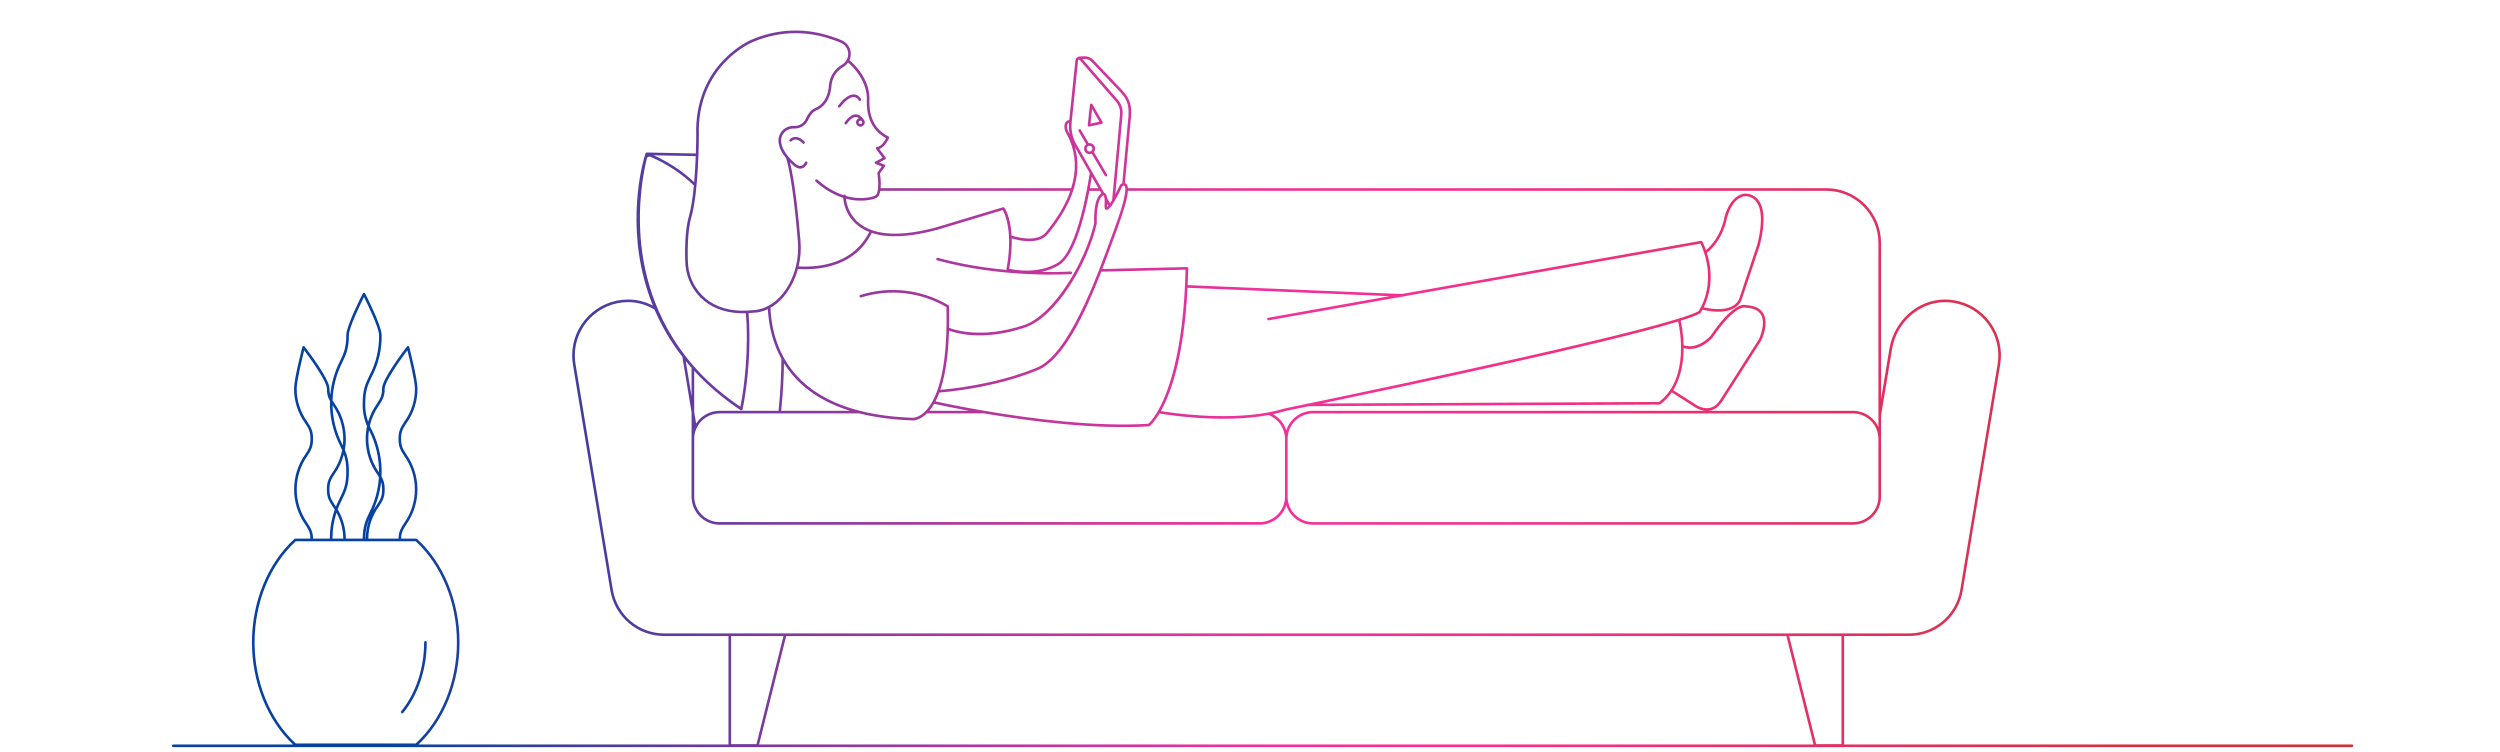<?xml version="1.0" encoding="UTF-8"?>
<svg xmlns="http://www.w3.org/2000/svg" xmlns:xlink="http://www.w3.org/1999/xlink" id="Ebene_1" data-name="Ebene 1" viewBox="0 0 1137.47 342.16">
  <defs>
    <style>
      .cls-1 {
        fill: url(#Neues_Verlaufsfeld_1);
      }
    </style>
    <linearGradient id="Neues_Verlaufsfeld_1" data-name="Neues Verlaufsfeld 1" x1="78.25" y1="176.914" x2="1070.72" y2="176.914" gradientUnits="userSpaceOnUse">
      <stop offset="0" stop-color="#0741a2"></stop>
      <stop offset=".1" stop-color="#0741a2"></stop>
      <stop offset=".2" stop-color="#4b3da0"></stop>
      <stop offset=".3" stop-color="#8b399d"></stop>
      <stop offset=".4" stop-color="#c3359b"></stop>
      <stop offset=".5" stop-color="#f13199"></stop>
      <stop offset=".6" stop-color="#f5308c"></stop>
      <stop offset=".7" stop-color="#ea3074"></stop>
      <stop offset=".8" stop-color="#df305a"></stop>
      <stop offset=".9" stop-color="#d33141"></stop>
      <stop offset="1" stop-color="#ce3136"></stop>
    </linearGradient>
  </defs>
  <path class="cls-1" d="M1070.12,339.93H78.85c-.332,0-.6-.269-.6-.6s.269-.6.6-.6h54.463c-11.714-11.018-18.684-28.31-18.684-46.461,0-18.47,7.225-36.061,19.327-47.054.11-.101.254-.155.403-.155h6.881c-.093-2.934-.9-4.175-2.415-6.507-6.688-9.487-6.688-22.268.013-31.783,1.604-2.479,2.411-3.727,2.411-7.094,0-3.378-.81-4.63-2.424-7.124-3.316-4.558-5.108-10.209-5.026-15.885,0-4.14,3.596-18.194,3.749-18.791.057-.222.236-.393.46-.438.225-.043.456.04.596.222,1.157,1.504,11.305,14.813,11.305,19.017,0,1.277.122,2.25.35,3.087.475-5.293,1.962-10.529,4.354-15.287,1.703-3.543,2.936-6.107,2.936-12.04,0-4.217,7.219-18.326,7.526-18.925.103-.199.309-.325.534-.325h0c.225,0,.431.126.534.326.307.599,7.517,14.707,7.517,18.924.131,6.616-1.435,13.205-4.53,19.041-1.699,3.545-2.93,6.112-2.93,12.039-.096,2.837.349,5.702,1.291,8.395.853-2.909,2.17-5.64,3.929-8.14,1.612-2.494,2.42-3.743,2.42-7.095,0-4.203,10.157-17.513,11.314-19.017.14-.182.372-.266.596-.222.225.046.403.217.46.438.153.597,3.749,14.651,3.749,18.8.081,5.667-1.71,11.318-5.044,15.902-1.607,2.485-2.416,3.734-2.416,7.098,0,3.353.804,4.595,2.406,7.07,6.715,9.539,6.715,22.319.015,31.825-1.511,2.326-2.318,3.569-2.411,6.488h6.851c.149,0,.293.055.403.155,12.102,10.994,19.327,28.584,19.327,47.054,0,18.151-6.969,35.443-18.684,46.461h141.043v-49.335h-29.203c-12.232.001-22.562-8.761-24.569-20.841l-17-102.671c-.221-1.302-.338-2.659-.348-4.032-.062-14.031,11.295-25.504,25.317-25.575.05-.001.102-.001.152-.001,3.896,0,7.749.953,11.25,2.773-12.792-31.689-5.596-61.408-3.998-67.124.021-.097.073-.226.13-.353.003-.008.041-.089.045-.097.004-.009.01-.02.016-.031.263-1.027.434-1.59.443-1.621.091-.293.387-.462.678-.414.044-.01.091-.014.137-.013l22.099.438c.164-4.749.169-8.064.169-8.155-1.041-32.621,24.804-43.451,25.065-43.557,11.952-5.209,25.297-5.616,37.56-1.137,1.297.381,2.608.88,3.86,1.471,1.218.579,2.224,1.497,2.912,2.654,1.176,1.981,1.221,4.325.327,6.276,1.893,1.578,9.78,8.788,9.075,18.744l0.0.174c-.056,9.552,4.679,13.839,8.661,15.753.288.139.417.478.293.772-.074.177-1.68,3.95-4.415,4.996l2.841,3.782c.105.141.144.319.105.491-.038.171-.149.317-.304.399l-2.753,1.461,2.406.919c.175.067.309.212.361.392.053.181.019.375-.093.525l-2.281,3.088c.15,1.011.545,4.052.308,6.742h86.691c2.42-7.767,2.17-15.124-.741-21.883-.559-1.293-1.107-2.323-1.507-3.075l-.203-.383c-.677-1.243-.837-2.751-.435-4.128.276-.869,1.059-1.451,2.004-1.551l2.805-27.253c.063-.697.56-1.246,1.209-1.404.104-.13.262-.216.441-.224l2.47-.109c1.492-.054,2.956.535,4,1.624l12.872,13.532c3.287,3.505,4.769,6.247,4.313,12.357l-2.802,30.163c.171.044.338.118.496.232.416.3.798.853.881,2.101h317.757c13.735,0,24.909,11.174,24.909,24.909v71.125l3.818-23.023c2.125-12.771,12.986-22.362,25.293-22.362.045,0,.088,0,.132.001,1.379.011,2.729.129,4.019.349,6.703,1.109,12.576,4.763,16.534,10.289,3.957,5.526,5.526,12.264,4.417,18.97l-17,102.67c-1.996,12.08-12.328,20.842-24.569,20.842h-29.453v49.335h231.07c.331,0,.6.269.6.6s-.269.6-.6.6ZM345.381,338.731h479.748l-12.339-49.335h-455.08l-12.329,49.335ZM826.329,338.58h11.521v-49.181h-23.822l12.301,49.181ZM332.65,338.58h11.532l12.29-49.181h-23.822v49.181ZM134.592,338.28h54.535c11.752-10.771,18.763-27.95,18.763-46.011,0-18.05-7.01-35.229-18.763-46.01h-54.535c-11.752,10.78-18.763,27.96-18.763,46.01,0,18.061,7.01,35.24,18.762,46.011ZM302.27,288.196h566.233c11.652,0,21.485-8.34,23.386-19.838l17-102.67c1.057-6.391-.438-12.81-4.209-18.075-3.771-5.266-9.367-8.748-15.758-9.805-1.229-.21-2.515-.322-3.827-.333h-.126c-11.726,0-22.077,9.16-24.107,21.359l-5.002,30.161v10.66c0,.037-.003.073-.01.108v26.235c0,7.03-5.72,12.75-12.75,12.75h-245.699c-5.684,0-10.51-3.736-12.151-8.883-1.643,5.144-6.468,8.879-12.149,8.879h-245.7c-1.394,0-2.757-.222-4.052-.661-5.06-1.693-8.55-6.416-8.688-11.754,0-.003,0-.007-0-.01-.009-.077-.01-.206-.01-.325v-26.34c0-.107.001-.227.01-.336v-11.704l-4.199-25.304c-5.136-6.595-9.397-13.817-12.667-21.473-3.664-2.203-7.805-3.364-11.996-3.364h-.144c-13.361.068-24.182,11-24.124,24.368.01,1.308.121,2.602.332,3.842l17,102.673c1.91,11.497,11.744,19.838,23.386,19.838h.022ZM167.581,245.061h13.728c.102-3.287,1.067-4.773,2.61-7.149,6.43-9.123,6.43-21.348.02-30.449-1.662-2.567-2.64-4.078-2.64-7.785,0-3.717.983-5.236,2.612-7.753,3.216-4.427,4.926-9.82,4.848-15.238,0-3.318-2.521-13.741-3.407-17.304-3.456,4.593-10.312,14.319-10.312,17.295,0,3.706-.983,5.225-2.611,7.741-2.018,2.872-3.418,6.011-4.19,9.374.276.604.573,1.188.884,1.74,3.32,6.589,4.862,13.935,4.476,21.279.914,1.609,1.441,3.123,1.441,5.865,0,3.712-.989,5.234-2.626,7.757-3.124,4.302-4.787,9.347-4.833,14.627ZM166.205,245.061h.176c.027-3.295.656-6.503,1.847-9.505-1.166,2.589-1.958,5.074-2.023,9.505ZM157.369,245.061h7.635c.08-5.775,1.333-8.382,3.045-11.944,2.547-5.037,3.999-10.414,4.331-16.015-.285-.485-.61-.988-.974-1.548-4.402-6.247-6.014-14.131-4.423-21.642-1.417-3.282-2.103-6.88-1.983-10.416-0-6.179,1.28-8.85,3.052-12.546,3.017-5.691,4.535-12.077,4.408-18.502-0-3.31-5.154-13.925-6.851-17.328-1.698,3.402-6.859,14.018-6.859,17.316,0,6.205-1.283,8.874-3.058,12.567-2.676,5.323-4.186,11.248-4.377,17.155.303.508.641,1.036,1.028,1.63,4.238,6.017,5.903,13.628,4.569,20.895,1.106,2.577,1.838,5.281,1.838,9.913,0,6.196-1.28,8.857-3.05,12.541-.804,1.525-1.494,3.063-2.069,4.61,2.409,4.017,3.698,8.608,3.738,13.312ZM151.28,245.061h4.889c-.037-4.143-1.089-8.193-3.058-11.804-1.215,3.762-1.831,7.668-1.831,11.63v.174ZM142.441,245.061h7.639c-0-.058-0-.115-0-.174,0-4.443.75-8.817,2.231-13.008-.297-.479-.618-.955-.956-1.419-1.656-2.549-2.645-4.071-2.645-7.783,0-3.717.988-5.245,2.626-7.776,2.152-3.047,3.604-6.433,4.331-10.085-.267-.616-.563-1.235-.874-1.885l-.185-.387c-3.122-6.193-4.679-13.139-4.502-20.086-.864-1.535-1.396-3.07-1.396-5.781,0-2.977-6.85-12.701-10.303-17.294-.887,3.562-3.407,13.982-3.407,17.294-.078,5.427,1.632,10.82,4.815,15.197,1.65,2.549,2.635,4.071,2.635,7.803,0,3.721-.982,5.238-2.608,7.753-6.431,9.134-6.431,21.358-.021,30.451,1.554,2.393,2.52,3.878,2.621,7.18ZM597.4,188.109c-6.369,0-11.551,5.182-11.551,11.551v26.34c0,6.369,5.182,11.551,11.551,11.551h245.699c6.369,0,11.551-5.182,11.551-11.551v-26.34c0-6.369-5.182-11.551-11.551-11.551h-245.699ZM315.859,226.329c.156,4.848,3.309,9.092,7.871,10.618,1.173.398,2.407.6,3.669.6h245.7c6.369,0,11.551-5.182,11.551-11.551v-26.34c0-4.804-2.997-9.125-7.475-10.807-21.701,3.982-47.306-.311-49.635-.72-2.496,4.204-4.364,5.672-4.444,5.734-.095.072-.209.115-.329.123-24.355,1.535-54.21-2.35-74.984-5.881h-26.066c-3.291,3.237-6.141,3.182-6.255,3.189-9.01-.298-17.22-1.371-24.408-3.189h-63.655c-4.451,0-8.55,2.603-10.444,6.63-.001.003-.003.007-.005.01-.687,1.454-1.053,3.004-1.091,4.609v26.951c0,.008-0.0.016-0.0.022ZM173.4,219.294c-.498,4.545-1.724,8.932-3.658,13.085.506-.901,1.067-1.777,1.683-2.625,1.602-2.469,2.415-3.721,2.415-7.077,0-1.42-.154-2.473-.44-3.383ZM156.442,206.783c-.84,3.159-2.219,6.108-4.112,8.789-1.607,2.485-2.42,3.742-2.42,7.104,0,3.356.813,4.608,2.433,7.103.165.227.33.461.491.699.521-1.307,1.12-2.602,1.785-3.862,1.701-3.539,2.931-6.097,2.931-12.02,0-3.493-.41-5.778-1.108-7.813ZM167.872,195.748c-.995,6.695.616,13.579,4.528,19.133.019.028.037.057.055.084.059-6.537-1.446-13.021-4.391-18.869-.064-.113-.128-.229-.192-.348ZM151.302,184.389c.131,6.114,1.632,12.166,4.384,17.627l.19.397c.041.085.082.171.122.255.718-6.393-.933-12.93-4.648-18.206-.016-.024-.032-.049-.047-.073ZM579.189,188.453c2.903,1.578,5.067,4.23,6.06,7.342,1.641-5.147,6.468-8.885,12.151-8.885h178.563c-3.144-.239-5.624-2.183-5.748-2.28l-9.58-6.1c-1.386,2-3.102,3.842-5.216,5.429-.104.078-.229.12-.357.12l-159.576.728c-5.813,1.204-9.55,1.97-10.486,2.161-1.882.576-3.825,1.067-5.811,1.485ZM777.206,186.91h65.894c5.11,0,9.528,3.021,11.561,7.372v-5.327c-.001-.005-.001-.011,0-.017v-78.402c0-13.073-10.637-23.71-23.71-23.71h-317.762c-.166,2.703-1.312,7.56-4.575,16.461-.474,1.293-.968,2.651-1.482,4.063-1.686,4.637-3.556,9.776-5.598,15.057l38.482-.919c.142-.018.322.059.438.175s.18.274.176.438c-.058,2.634-.145,5.175-.258,7.629h.023l97.328,4.053,136.212-24.214c.271-.045.534.091.648.336.633,1.347,1.173,2.667,1.628,3.956,2.833-2.454,6.304-6.679,8.048-13.465.053-.361,1.658-10.214,8.706-12.228.212-.04,3.845-.663,6.581,2.252,3.36,3.581,3.753,10.687,1.166,21.12l-8.013,23.976c.005.014-.438,2.543-3.228,4.407-3.271,2.187-8.246,2.52-14.788.986-.016-.004-.032-.008-.047-.013-.529.961-.904,1.482-.924,1.509-.049.066-.112.123-.185.164-1.56.894-4.607,2.035-8.835,3.367.239,1.02,1.207,5.475,1.33,11.18.015.004.029.008.044.013,6.402,2.109,12.059-4.126,12.114-4.189,10.358-15.287,15.379-14.469,16.373-14.096,3.752.176,6.341,1.425,7.694,3.712,2.807,4.742-.807,12.138-.962,12.45-.032.057-12.531,19.596-17.591,27.535-1.567,2.46-3.531,3.902-5.837,4.288-.22.036-.438.062-.653.08ZM447.977,186.923c20.654,3.51,50.311,7.374,74.517,5.879.464-.413,2.111-2.015,4.185-5.573.008-.016.017-.031.027-.046,4.365-7.488,11.781-25.787,12.71-64.479l-38.353.915c-7.52,19.267-17.309,40.013-28.863,44.786-20.267,8.355-42.717,10.044-44.799,10.185-.545,1.464-1.139,2.812-1.78,4.043,2.073.456,10.577,2.288,22.285,4.278.024.003.048.007.071.013ZM315.86,187.517l.861,5.183c2.328-3.565,6.353-5.792,10.679-5.792h26.959c-.074-.111-.111-.248-.097-.392.809-8.032,1.231-15.858,1.257-23.264-.508-.911-.987-1.851-1.424-2.794-1.499-3.226-2.664-6.709-3.461-10.354-.664-3.037-1.09-6.21-1.268-9.445-3.463,1.646-6.123,1.612-6.334,1.601-.827.097-1.643.168-2.447.217.125,1.73.226,3.548.305,5.536.764,21.046-2.986,38.035-3.024,38.205-.015.067-.042.131-.078.188-.008.016-.018.031-.028.046-.183.276-.556.35-.832.168-5.748-3.82-10.806-7.866-15.259-12.06-.778-.725-1.542-1.457-2.291-2.197l-1.143-1.144c-.02-.021-.039-.042-.055-.063-.008-.007-.016-.014-.024-.021-.812-.842-1.571-1.643-2.296-2.438v18.819ZM391.292,186.929c7.119,1.807,15.263,2.872,24.208,3.168-.012-.025,2.5.011,5.427-2.896l.124-.123c2.31-2.356,4.253-5.879,5.769-10.459,1.202-3.629,2.132-7.896,2.765-12.681.47-3.519.792-7.443.955-11.665.143-3.415.176-7.073.1-10.874-.009-.598-.017-1.132-.031-1.664-11.714-6.862-25.832-8.468-38.79-4.396-.314.098-.653-.076-.752-.393-.1-.316.076-.652.393-.752,13.39-4.208,27.985-2.501,40.047,4.677.176.104.287.293.292.498.02.65.029,1.283.039,1.916.055,2.741.055,5.37 0,7.88.982.401,14.128,5.452,34.209-1.313,13.072-4.408,27.536-28.029,31.768-46.246-.048-1.084-.38-10.732,2.901-13.326.015-.019.159-.162.385-.305l-.652-1.148h-4.792c-2.091,10.983-6.62,29.549-13.923,33.86-2.594,1.531-5.319,2.469-7.95,3.013,8.076.175,13.22-.16,13.344-.168.326-.031.616.228.64.558.022.33-.227.617-.558.64-.305.021-30.75,1.991-60.8-6.271-.319-.088-.507-.418-.419-.737.088-.32.417-.509.738-.419,10.852,2.983,21.758,4.623,31.258,5.502-.066-.118-.094-.259-.067-.402,3.129-17.011-.694-25.099-1.678-26.824l-29.869,8.997c-12.503,3.371-22.464,3.83-29.742,1.388-7.258,14.61-22.137,17.058-33.588,16.451-.686,2.479-1.64,4.891-2.853,7.196-2.991,5.576-6.552,8.697-9.654,10.443.156,3.358.583,6.652,1.27,9.796.779,3.559,1.916,6.958,3.378,10.104.446.964.938,1.922,1.459,2.85.013.022.024.047.034.071,4.328,7.779,10.904,13.99,19.548,18.459,4.439,2.317,9.498,4.197,15.037,5.589.01.002.02.005.03.007ZM528.178,187.022c4.062.684,28.27,4.435,48.867.631.043-.013.088-.021.134-.024,2.581-.481,5.105-1.081,7.525-1.821.246-.051,3.732-.766,9.596-1.982.109-.13.273-.214.457-.214l.589-.003c37.753-7.841,163.62-34.339,177.471-42.014.837-1.229,8.729-13.583.874-30.762l-134.882,23.977c-.115.129-.264.194-.474.201l-.531-.022-60.549,10.764c-.318.056-.637-.159-.695-.485-.058-.327.159-.639.485-.696l55.204-9.813-91.904-3.826c-.011-.001-.021-.001-.031-.002-1.542,30.723-7.245,47.332-12.136,56.094ZM422.821,186.907h18.153c-8.919-1.629-14.938-2.953-15.954-3.18-.686,1.187-1.419,2.247-2.199,3.18ZM355.361,186.907h31.398c-4.003-1.241-7.719-2.751-11.087-4.509-8.169-4.225-14.542-9.976-18.97-17.113-.089,6.844-.507,14.012-1.246,21.352-.01.1-.044.191-.096.271ZM761.295,177.527l9.617,6.127c.083.062,3.316,2.564,6.757,1.991,1.953-.329,3.641-1.59,5.016-3.748,5.06-7.939,17.56-27.48,17.56-27.48.004-.015,3.447-7.071.972-11.251-1.147-1.937-3.442-2.988-6.82-3.127-.088-.004-.173-.026-.25-.066-.026-.008-4.559-1.725-15.019,13.704-.295.339-6.087,6.741-13.091,4.7-.008,6.021-1.024,13.188-4.741,19.15ZM322.709,173.89c4.308,3.991,9.058,7.747,14.165,11.199.74-3.704,3.477-18.836,2.816-37.031-.079-1.984-.179-3.8-.305-5.526-7.594.227-14.13-1.705-19.006-5.688-4.779-3.903-7.944-9.867-8.467-15.951-.481-5.599-.258-16.386,1.412-22.081,1.114-3.79,1.869-9.048,2.379-14.417-5.581-5.387-12.195-9.77-19.663-13.027-.379-.166-.802-.147-1.165.048-.205.109-.378.27-.506.467-1.281,5.043-4.639,20.736-2.548,39.852,1.949,17.822,9.109,41.755,30.888,62.157ZM763.545,146.295c-32.01,9.854-124.199,29.385-162.151,37.285l153.463-.699c14.145-10.814,9.333-33.808,8.688-36.586ZM755.06,183.48h.01-.01ZM311.997,164.254l2.663,16.036v-12.914c-.902-1.011-1.783-2.043-2.663-3.122ZM431.807,150.443c-.019.634-.041,1.26-.067,1.878-.165,4.257-.49,8.219-.965,11.774-.642,4.859-1.589,9.199-2.815,12.899-.04.12-.08.24-.121.358,3.962-.304,24.907-2.228,43.902-10.059,14.486-5.983,26.865-40.019,34.262-60.354.514-1.413,1.009-2.772,1.483-4.066,3.604-9.828,4.471-14.415,4.521-16.552-.005-.031-.008-.063-.008-.096,0-.037.003-.074.01-.11-.001-1.188-.273-1.524-.399-1.616-.22-.16-.698.055-.984.245-1.837,3.874-3.379,6.711-4.618,8.495.001.014.001.027.001.041-.002.287-.176.525-.438.582-.043.093-.111.175-.2.236-.841,1.048-1.52,1.512-2.008,1.381-.838-.217-.881-1.329-.812-2.39.074-1.154.062-1.994.007-2.604-.012-.046-.018-.093-.018-.14v-.04c-.137-1.235-.452-1.413-.466-1.42-.041.007-.083.009-.123.006-.137.042-.327.169-.43.275-2.482,1.97-2.644,9.66-2.501,12.462.003.056-.002.111-.015.165-4.287,18.573-18.719,42.522-32.572,47.193-19.218,6.478-31.949,2.466-34.625,1.455ZM362.016,15.102c-6.716,0-13.411,1.38-19.716,4.128-.268.109-25.344,10.649-24.33,42.431 0,1.064-.04,25.741-3.494,37.488-1.607,5.48-1.829,16.274-1.368,21.64.496,5.769,3.499,11.423,8.031,15.125,4.798,3.92,11.051,5.727,18.63,5.408.04-.012.082-.02.125-.023.057-.004.111,0,.164.01.954-.047,1.928-.129,2.923-.243.18-.002,9.653.094,16.15-12.018,1.229-2.336,2.182-4.785,2.85-7.303.005-.077.025-.149.057-.216.999-3.862,1.331-7.887.964-11.914-.834-10.196-2.628-28.61-5.277-37.441-.021-.07-.028-.141-.024-.209-3.521-4.223-3.827-7.504-3.315-9.672.802-3.076,3.669-5.171,6.834-5.021h.09c2.27.117,4.343-1.135,5.285-3.182.395-.861.865-1.697,1.397-2.484.756-1.112,1.808-1.979,3.042-2.506,5.431-2.406,6.006-8.684,6.067-9.918-.001-.188-.001-.449.067-.721.425-3.827,2.679-7.235,6.038-9.123.855-.508,1.523-1.213,1.982-2.023.016-.036.034-.07.057-.104.895-1.662.924-3.744-.11-5.485-.565-.952-1.394-1.707-2.394-2.183-1.195-.564-2.448-1.041-3.722-1.417-5.529-2.019-11.275-3.023-17.005-3.023ZM775.206,139.8c5.974,1.36,10.66,1.066,13.566-.852,2.365-1.564,2.751-3.635,2.766-3.722l8.022-24.021c3.074-12.406,1.221-17.701-.877-19.949-2.281-2.444-5.318-1.941-5.448-1.92-6.248,1.787-7.788,11.206-7.803,11.301-1.908,7.438-5.778,11.929-8.812,14.448,3.668,11.566.633,20.521-1.415,24.714ZM459.165,122.26c1.756.419,12.883,2.753,21.96-2.606,9.405-5.553,14.25-37.951,14.68-40.954l-6.743-11.772c1.748,6.068,1.549,12.539-.6,19.291l-.055.173c-.012.042-.028.081-.047.117-.453,1.417-1.019,2.891-1.682,4.383l-.086.21c-2.268,5.038-5.573,10.204-9.83,15.367-1.389,1.696-3.465,2.747-6.17,3.123-4.168.569-8.628-.614-10.268-1.118.11,3.734-.173,8.299-1.159,13.787ZM363.35,121.228c11.021.527,25.203-1.861,32.146-15.679-1.895-.746-3.592-1.705-5.09-2.876-5.579-4.366-6.59-10.347-6.769-12.645-3.79-1.215-8.067-3.454-12.552-7.377-.25-.218-.275-.597-.057-.846.219-.249.598-.275.847-.057,4.225,3.695,8.247,5.843,11.815,7.035.108-.175.312-.298.522-.284.331.007.594.28.588.611,0,.002-0.0.008-0.0.018,7.829,2.252,13.216-.042,13.296-.077,1.769-.684,1.687-6.39,1.072-10.228-.025-.159.014-.321.11-.451l1.961-2.654-2.902-1.108c-.22-.084-.371-.289-.385-.523-.015-.235.109-.457.317-.567l3.3-1.751-2.959-3.938c-.128-.171-.156-.398-.072-.595.084-.197.266-.335.479-.361,2.061-.254,3.595-2.878,4.162-4.001-4.172-2.185-8.865-6.812-8.809-16.574l.001-.209c.641-9.06-6.489-15.91-8.485-17.64-.533.761-1.23,1.422-2.079,1.926-3.046,1.712-5.079,4.797-5.45,8.258-.004.034-.01.067-.02.101-.037.13-.037.298-.037.476-.067,1.387-.706,8.294-6.787,10.989-1.03.44-1.901,1.157-2.527,2.078-.494.732-.932,1.511-1.3,2.312-1.149,2.496-3.66,4.016-6.406,3.88h-.09c-2.609-.112-4.984,1.597-5.64,4.111-.567,2.404.087,6.455,6.445,12.018.02.019,1.281,1.136,2.504.897.692-.138,1.285-.711,1.759-1.705.143-.298.5-.426.8-.282.299.143.425.501.283.8-.648,1.357-1.528,2.153-2.616,2.365-1.823.363-3.46-1.119-3.529-1.181-.644-.563-1.232-1.113-1.771-1.65,2.379,9.477,3.994,26.148,4.773,35.668.36,3.954.068,7.906-.848,11.717ZM460.27,107.194c1.006.33,5.84,1.8,10.148,1.207,2.405-.332,4.225-1.239,5.417-2.695,4.189-5.082,7.438-10.157,9.658-15.086l.084-.208c.543-1.221,1.016-2.422,1.414-3.586h-86.448c-.285,1.594-.874,2.903-1.987,3.333-.063.03-5.615,2.416-13.667.239.281,2.381,1.447,7.574,6.273,11.342,7.004,5.468,18.74,6.031,34.882,1.681l30.293-9.125c.244-.073.509.015.659.223.162.223,2.79,3.984,3.274,12.676ZM503.778,92.649c-.008.169-.018.342-.029.52-.033.519-.015.832.011,1.015.156-.127.344-.335.559-.611l-.255-.445c-.005-.007-.01-.014-.015-.021-.039-.052-.075-.107-.092-.146l-.179-.312ZM505.045,92.434c.011.015.021.03.03.044.001.003.003.006.005.009.288-.442.599-.95.925-1.505l3.578-38.99c.022-.236.033-.472.033-.707-.001-1.842-.67-3.644-1.887-5.032l-16.512-19.002c-.067-.075-.155-.125-.255-.142-.244-.028-.434.142-.454.361l-2.861,27.792c0,.003-0.0.006-0.0.009l-.049.521c-.052.489-.077,1.018-.077,1.624,0,.354.009.718.038,1.072.02.283.038.55.076.826.012.151.028.254.052.366.039.347.086.627.142.907.006.024.017.067.024.122.013.038.029.108.036.139.036.181.082.363.127.545.04.188.076.312.111.438.059.217.116.416.183.615.002.006.034.102.036.107.054.181.117.359.188.53l.099.283c.075.205.158.399.25.593.017.034.03.07.039.108.01.02.044.087.051.107.103.252.184.421.264.581.036.081.063.126.089.172l.082.156c.103.2.208.404.327.602l7.146,12.476c.06.068.104.149.128.237l5.336,9.315c.071.019.143.042.215.074.631.28,1.017,1.042,1.169,2.347l1.316,2.298ZM510.815,51.284c0,.271-.012.545-.038.817l-3.322,36.275c.389-.729.78-1.488,1.163-2.254.021-.117.075-.223.153-.306.286-.577.566-1.154.836-1.725.04-.083.097-.155.169-.213.204-.162.494-.342.823-.469l2.823-30.381c.461-6.185-1.28-8.543-3.99-11.434l-12.867-13.527c-.806-.84-1.931-1.291-3.083-1.253l-1.014.045,16.165,18.602c1.407,1.605,2.181,3.691,2.182,5.821ZM495.883,85.627h3.874l-2.989-5.23c-.19,1.238-.484,3.05-.885,5.23ZM297.392,70.653c6.938,3.135,13.135,7.238,18.449,12.216.36-4.166.581-8.321.716-11.835l-19.165-.381ZM486.386,55.848c-.393.113-.646.386-.734.661-.31,1.061-.186,2.236.345,3.211l.205.386c.147.277.315.592.496.944-.009-.035-.017-.07-.024-.105-.008-.04-.014-.088-.014-.128-.072-.312-.125-.631-.157-.95-.026-.103-.05-.26-.062-.428-.038-.264-.059-.558-.08-.861-.03-.379-.042-.775-.042-1.161,0-.578.021-1.093.066-1.568ZM183.009,324.569c-.134,0-.269-.044-.38-.136-.256-.21-.293-.589-.083-.845,6.625-8.071,10.424-19.487,10.424-31.319,0-.331.269-.6.6-.6s.6.269.6.6c0,12.105-3.899,23.798-10.696,32.081-.119.145-.291.219-.464.219ZM503.19,80.286c-.206,0-.406-.105-.518-.296l-5.917-10.069c-.313.141-.66.219-1.025.219-1.384,0-2.51-1.126-2.51-2.51,0-.819.395-1.548,1.003-2.006l-3.5-5.964c-.167-.286-.072-.653.214-.821.285-.167.653-.072.821.214l3.579,6.098c.128-.021.259-.03.393-.03,1.384,0,2.51,1.126,2.51,2.51,0,.582-.199,1.118-.533,1.544l6,10.209c.168.285.073.653-.213.821-.096.056-.2.082-.304.082ZM495.227,66.42c-.474.198-.807.666-.807,1.21,0,.723.588,1.311,1.31,1.311.302,0,.58-.104.802-.275.025-.025.053-.049.083-.07.261-.239.425-.583.425-.965,0-.723-.588-1.311-1.31-1.311-.151,0-.295.026-.431.073-.023.011-.048.02-.072.027ZM365.62,65.449c-.168,0-.336-.07-.455-.208-.014-.017-1.457-1.668-3.095-1.749-.718-.033-1.338.224-1.937.793-.241.227-.62.218-.848-.022-.228-.24-.218-.62.022-.848.838-.797,1.79-1.171,2.828-1.121,2.156.111,3.869,2.081,3.94,2.165.215.251.187.629-.064.845-.113.098-.252.146-.391.146ZM391.47,57.649c-1.097,0-1.99-.893-1.99-1.989,0-.875.567-1.619,1.352-1.886-.485-.38-.991-.543-1.508-.551-1.731.049-3.461,2.281-3.981,3.138-.172.283-.54.373-.824.201-.283-.172-.374-.54-.202-.823.09-.148,2.231-3.636,4.971-3.715,1.327-.025,2.517.699,3.549,2.19.384.362.624.877.624,1.445,0,1.097-.893,1.989-1.99,1.989ZM391.47,54.869c-.436,0-.79.355-.79.791s.354.79.79.79.79-.354.79-.79-.354-.791-.79-.791ZM495.48,57.609c-.147,0-.291-.054-.402-.154-.143-.129-.216-.319-.194-.511l1.02-9.31c.028-.258.219-.469.473-.521.257-.053.514.062.643.287l4.66,8.08c.096.166.106.368.029.543s-.234.303-.421.343l-5.68,1.229c-.042.01-.085.014-.127.014ZM496.896,49.589l-.729,6.658,4.062-.879-3.333-5.779ZM381.839,48.94c-.129,0-.26-.041-.369-.127-.261-.204-.307-.582-.103-.843,2.795-3.569,5.313-5.248,7.467-5.007,2.015.231,2.883,2.046,2.919,2.123.14.301.01.658-.291.798-.299.14-.657.011-.797-.29h0c-.041-.084-.652-1.295-1.98-1.439-1.175-.135-3.242.557-6.374,4.556-.118.151-.294.229-.473.229Z"></path>
</svg>
